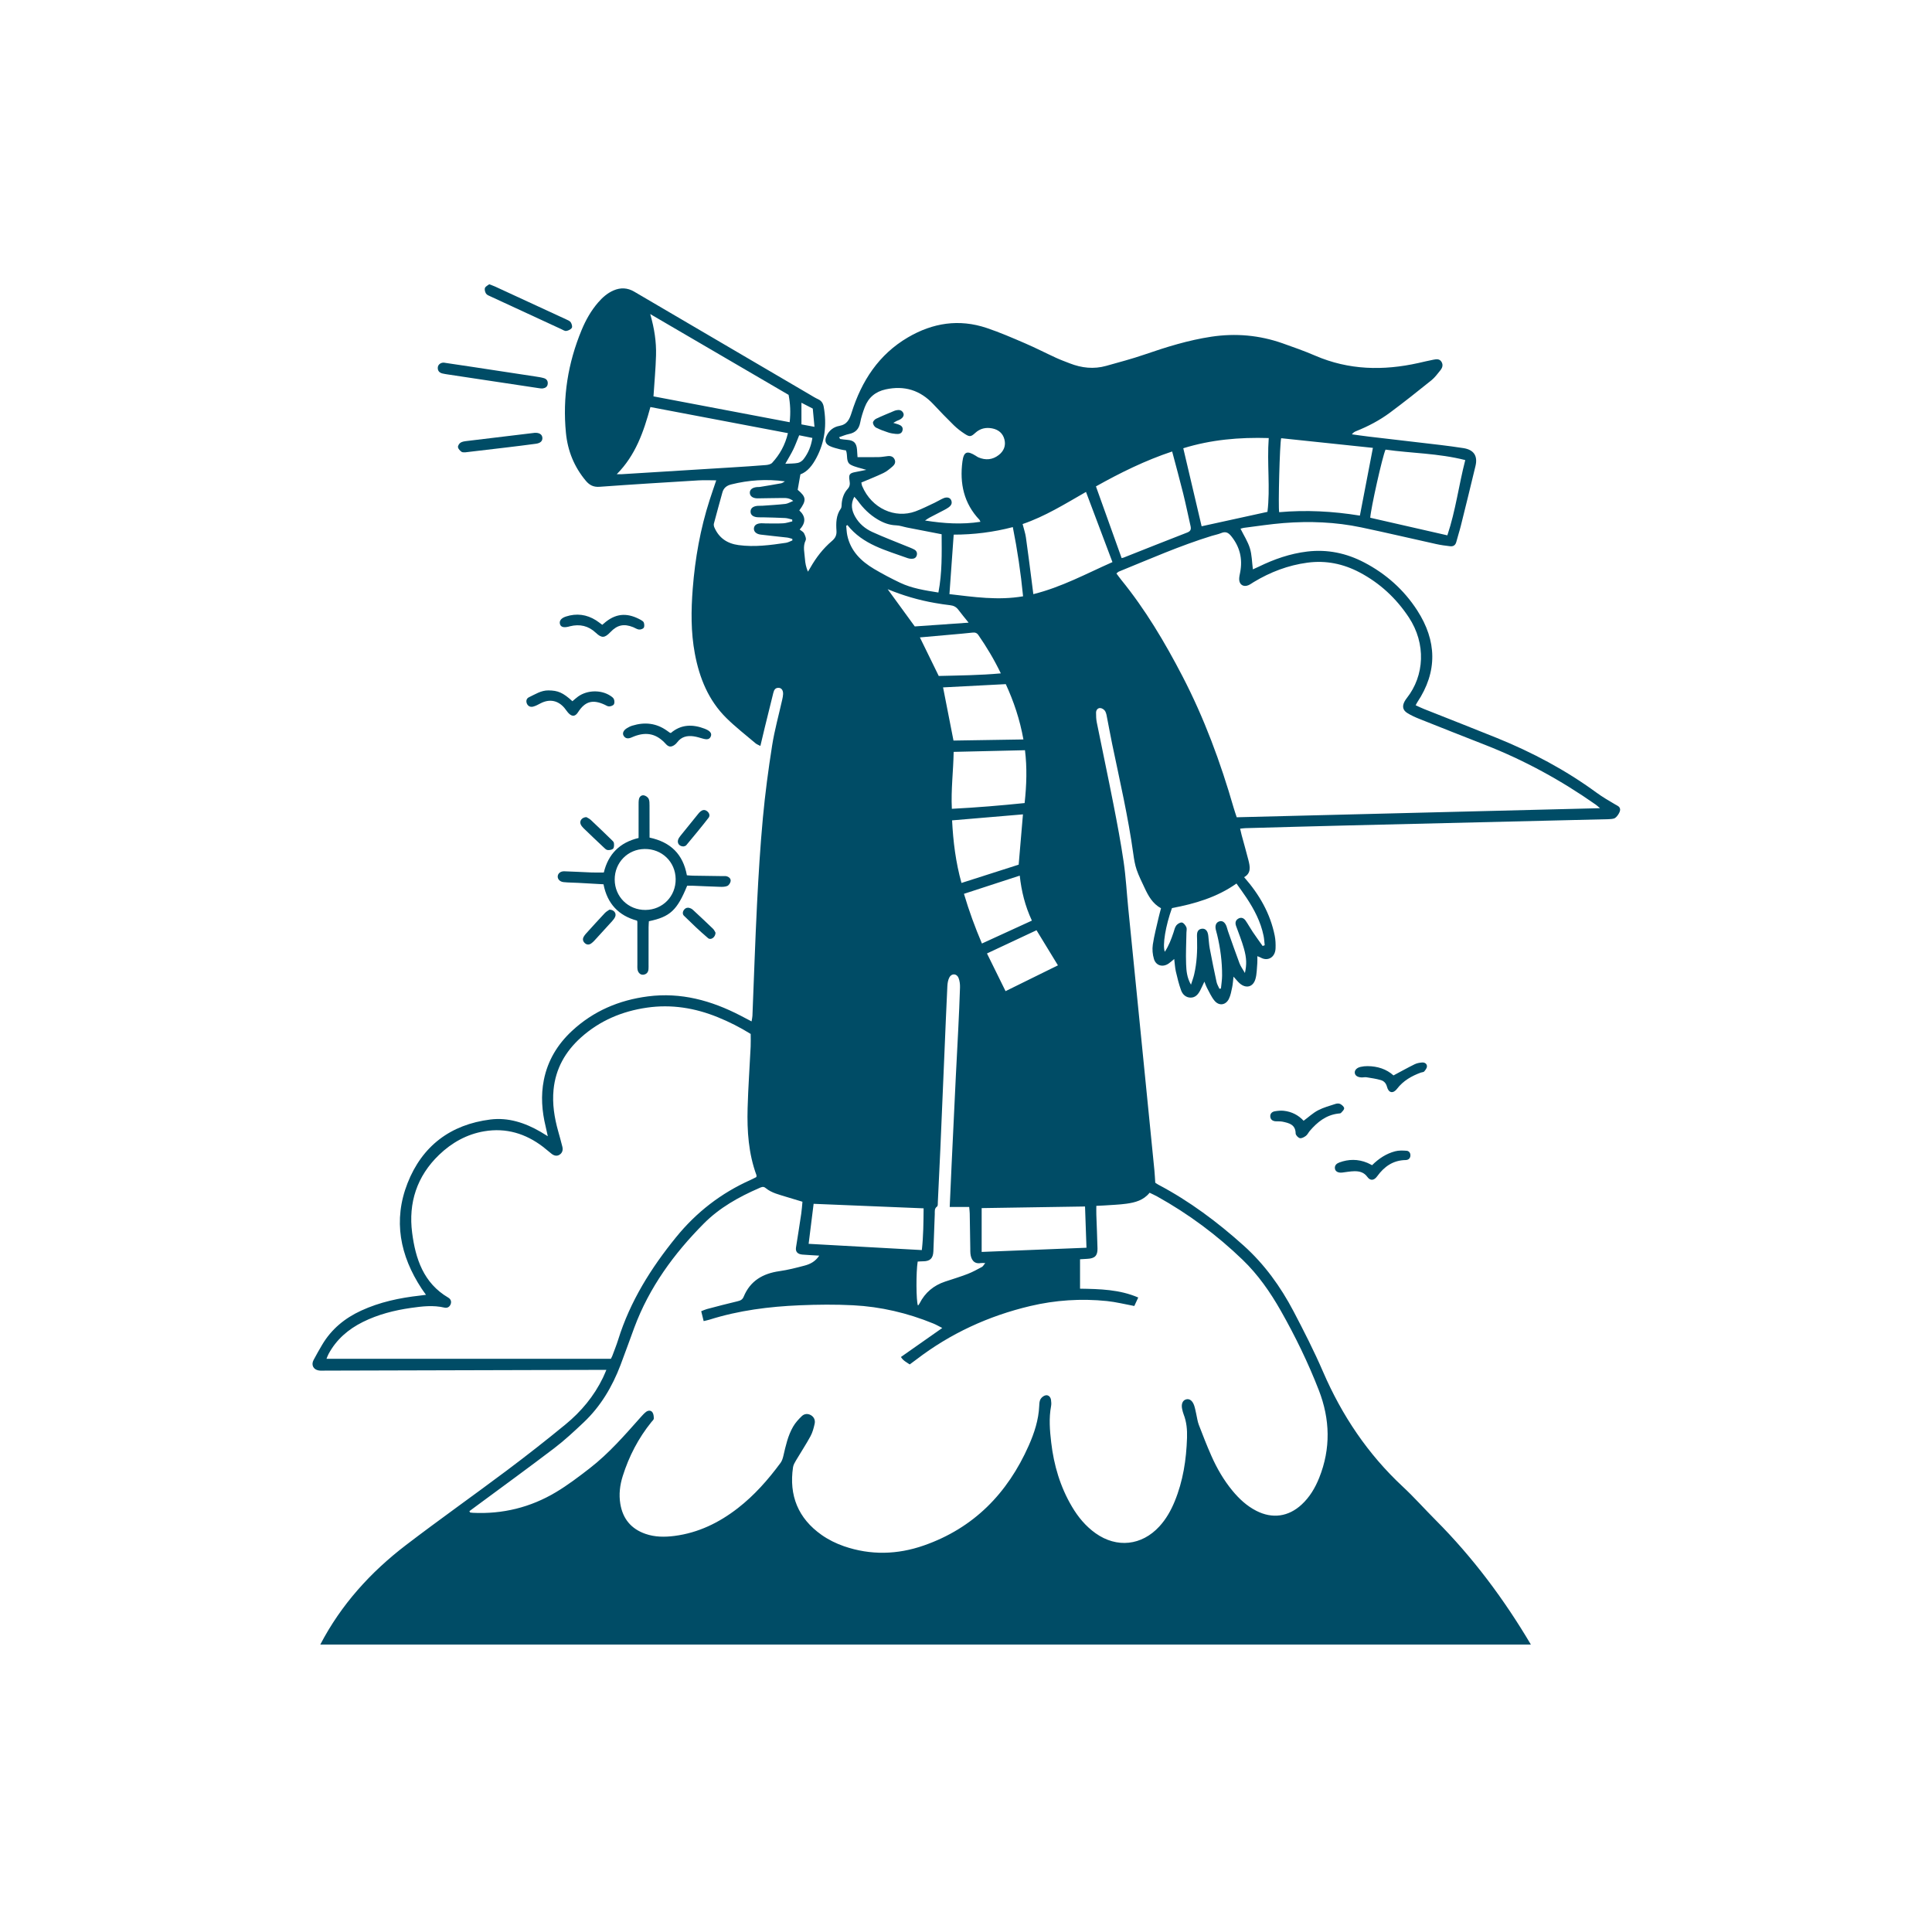<svg width="591" height="590" viewBox="0 0 591 590" fill="none" xmlns="http://www.w3.org/2000/svg">
<path d="M97.978 503.045C104.346 490.836 113.378 480.871 124.236 472.577C134.404 464.81 144.862 457.421 155.101 449.745C161.162 445.2 167.128 440.52 172.984 435.715C177.778 431.781 181.711 427.062 184.439 421.426C184.771 420.74 185.053 420.03 185.49 419.026C184.49 419.026 183.803 419.024 183.115 419.026C155.224 419.102 127.333 419.179 99.442 419.253C98.799 419.255 98.145 419.307 97.515 419.208C95.847 418.945 95.126 417.505 95.922 416.009C96.76 414.434 97.637 412.879 98.547 411.345C101.376 406.569 105.461 403.215 110.46 400.911C116.174 398.277 122.236 396.995 128.448 396.304C128.985 396.244 129.519 396.164 130.311 396.061C129.757 395.28 129.34 394.73 128.962 394.153C122.37 384.095 120.198 373.301 124.666 361.917C129.141 350.518 137.83 343.976 149.995 342.442C155.483 341.751 160.604 343.444 165.358 346.202C165.967 346.556 166.56 346.936 167.572 347.556C167.295 346.305 167.122 345.45 166.916 344.603C165.77 339.892 165.409 335.146 166.361 330.358C167.546 324.4 170.547 319.451 174.958 315.35C181.516 309.255 189.358 305.928 198.182 304.782C208.295 303.47 217.601 306.045 226.489 310.643C227.561 311.197 228.629 311.764 229.905 312.433C230.012 311.761 230.148 311.247 230.17 310.728C230.638 299.298 231.004 287.863 231.581 276.438C232.024 267.658 232.56 258.876 233.372 250.124C234.058 242.729 235.041 235.351 236.199 228.014C236.943 223.296 238.244 218.667 239.286 213.996C239.409 213.44 239.529 212.871 239.55 212.305C239.592 211.193 239.09 210.461 238.258 210.403C237.183 210.328 236.782 211.019 236.556 211.95C235.699 215.489 234.807 219.02 233.939 222.557C233.498 224.357 233.079 226.163 232.602 228.172C232.043 227.873 231.514 227.698 231.121 227.365C228.127 224.824 225.007 222.406 222.217 219.655C216.727 214.243 213.956 207.408 212.556 199.942C211.32 193.349 211.39 186.706 211.908 180.062C212.626 170.841 214.228 161.776 217.073 152.956C217.723 150.942 218.42 148.944 219.098 146.93C217.376 146.93 215.49 146.832 213.617 146.946C203.554 147.556 193.491 148.172 183.436 148.901C181.566 149.037 180.338 148.42 179.192 147.051C175.635 142.8 173.659 137.914 173.121 132.428C172.051 121.534 173.733 111.048 177.913 100.959C179.176 97.911 180.789 95.043 182.963 92.528C184.285 91 185.767 89.678 187.65 88.856C189.836 87.901 191.946 88.003 194.009 89.213C211.891 99.699 229.776 110.183 247.661 120.664C248.522 121.169 249.368 121.715 250.273 122.124C251.305 122.59 251.792 123.395 251.976 124.427C252.952 129.877 252.359 135.121 249.742 140.042C248.557 142.272 247.071 144.275 244.841 145.103C244.558 146.712 244.3 148.181 244.011 149.829C246.645 152.026 246.782 153.041 244.51 156.129C246.418 157.885 246.63 159.837 244.619 161.973C245.137 162.399 245.732 162.671 245.957 163.126C246.283 163.785 246.704 164.755 246.448 165.282C245.522 167.186 246.114 169.06 246.233 170.94C246.316 172.246 246.578 173.541 247.149 174.868C247.4 174.455 247.662 174.046 247.901 173.626C249.644 170.552 251.78 167.785 254.476 165.492C255.479 164.639 255.971 163.744 255.879 162.368C255.721 160.011 255.731 157.649 257.215 155.564C257.508 155.152 257.423 154.462 257.486 153.899C257.664 152.296 258.172 150.795 259.258 149.607C259.975 148.823 260.05 148.083 259.885 147.095C259.547 145.077 259.883 144.705 261.85 144.359C262.8 144.192 263.744 143.981 265.008 143.726C263.191 143.158 261.638 142.891 260.304 142.201C258.62 141.329 259.42 139.346 258.784 137.772C258.265 137.682 257.64 137.623 257.042 137.459C255.945 137.158 254.806 136.92 253.795 136.429C252.453 135.779 252.215 134.749 252.818 133.378C253.573 131.659 255.022 130.588 256.708 130.286C259.182 129.842 259.849 128.298 260.524 126.164C263.568 116.541 268.787 108.457 277.717 103.214C285.328 98.745 293.386 97.488 301.834 100.325C305.82 101.663 309.698 103.347 313.565 105.012C316.78 106.396 319.897 108.004 323.08 109.465C324.442 110.09 325.856 110.604 327.254 111.15C330.884 112.569 334.598 112.979 338.387 111.913C342.301 110.81 346.246 109.781 350.087 108.457C356.786 106.148 363.522 104.052 370.555 102.993C377.989 101.874 385.244 102.52 392.323 105.007C395.693 106.191 399.068 107.388 402.344 108.801C412.613 113.229 423.147 113.429 433.881 111.041C435.416 110.699 436.943 110.322 438.486 110.026C439.399 109.85 440.38 109.699 440.974 110.714C441.526 111.659 441.205 112.539 440.591 113.293C439.736 114.344 438.921 115.479 437.88 116.317C433.704 119.679 429.503 123.017 425.201 126.214C422.039 128.563 418.549 130.397 414.881 131.866C414.427 132.049 413.985 132.263 413.543 132.852C415.259 133.085 416.972 133.344 418.692 133.547C426.004 134.409 433.319 135.244 440.63 136.113C442.968 136.391 445.302 136.712 447.629 137.068C450.806 137.554 452.097 139.411 451.353 142.531C449.896 148.64 448.388 154.737 446.872 160.831C446.461 162.486 445.914 164.108 445.488 165.76C445.224 166.784 444.558 167.198 443.6 167.089C442.183 166.928 440.762 166.734 439.371 166.427C431.696 164.735 424.047 162.923 416.356 161.311C408.538 159.672 400.607 159.369 392.661 159.994C388.606 160.313 384.576 160.949 380.536 161.454C380.201 161.495 379.876 161.616 379.471 161.719C380.491 163.783 381.716 165.655 382.346 167.71C382.96 169.709 382.965 171.895 383.259 174.156C383.78 173.92 384.411 173.655 385.025 173.355C389.742 171.049 394.636 169.337 399.886 168.709C406.056 167.972 411.849 169.193 417.304 172.041C423.965 175.519 429.451 180.4 433.523 186.699C439.541 196.008 439.807 205.444 433.543 214.824C433.392 215.052 433.281 215.307 433.051 215.738C433.966 216.147 434.78 216.547 435.621 216.882C443.057 219.839 450.517 222.737 457.933 225.746C468.705 230.116 478.909 235.534 488.313 242.415C490.151 243.76 492.129 244.923 494.1 246.073C494.797 246.479 495.562 246.71 495.597 247.668C495.626 248.46 494.509 250.141 493.756 250.357C493.216 250.512 492.634 250.563 492.069 250.577C465.403 251.22 438.736 251.847 412.071 252.495C401.705 252.746 391.339 253.039 380.974 253.321C380.493 253.334 380.013 253.414 379.356 253.481C379.526 254.209 379.651 254.825 379.814 255.43C380.502 257.982 381.236 260.523 381.886 263.085C382.39 265.073 382.788 267.085 380.575 268.316C385.241 273.613 388.582 279.424 389.946 286.249C390.195 287.495 390.239 288.808 390.194 290.084C390.097 292.854 387.817 294.16 385.607 292.89C385.367 292.751 385.091 292.675 384.617 292.483C384.617 293.289 384.667 293.965 384.606 294.631C384.459 296.258 384.484 297.948 384.031 299.493C383.306 301.969 381.114 302.469 379.191 300.763C378.614 300.251 378.138 299.626 377.336 298.748C377.177 300.042 377.12 301.06 376.912 302.047C376.663 303.226 376.447 304.458 375.926 305.525C374.982 307.459 372.949 307.782 371.554 306.144C370.558 304.974 369.937 303.481 369.183 302.113C368.92 301.635 368.761 301.1 368.425 300.27C367.908 301.358 367.547 302.18 367.133 302.974C366.511 304.17 365.65 305.173 364.198 305.157C362.757 305.141 361.751 304.181 361.3 302.935C360.625 301.07 360.146 299.126 359.7 297.189C359.429 296.013 359.376 294.787 359.195 293.346C358.557 293.869 358.059 294.333 357.507 294.719C355.735 295.959 353.631 295.43 352.998 293.361C352.573 291.973 352.432 290.375 352.646 288.944C353.066 286.127 353.814 283.359 354.443 280.575C354.646 279.679 354.902 278.797 355.155 277.825C352.542 276.393 351.254 274.013 350.106 271.537C349.265 269.722 348.348 267.927 347.702 266.042C347.177 264.507 346.91 262.865 346.687 261.249C345.124 249.909 342.533 238.768 340.21 227.575C339.673 224.987 339.214 222.382 338.697 219.79C338.543 219.022 338.451 218.19 338.073 217.536C337.803 217.071 337.118 216.616 336.592 216.584C335.808 216.535 335.288 217.19 335.285 217.994C335.281 218.988 335.312 220.004 335.507 220.974C337.186 229.308 338.962 237.624 340.595 245.967C341.748 251.857 342.869 257.759 343.734 263.695C344.412 268.356 344.662 273.078 345.127 277.77C346.071 287.302 347.033 296.832 347.986 306.363C348.747 313.974 349.504 321.585 350.264 329.195C351.222 338.797 352.184 348.399 353.134 358.002C353.253 359.205 353.302 360.415 353.394 361.775C353.633 361.929 353.967 362.184 354.334 362.378C363.88 367.419 372.452 373.831 380.454 381.024C386.804 386.731 391.735 393.572 395.683 401.088C398.871 407.158 401.99 413.288 404.708 419.577C410.49 432.96 418.404 444.777 429.101 454.735C432.604 457.996 435.791 461.594 439.175 464.987C450.553 476.397 460.104 489.202 468.297 503.046H97.978V503.045ZM143.583 462.251C143.659 462.384 143.734 462.519 143.809 462.653C144.09 462.685 144.369 462.734 144.651 462.747C153.759 463.193 162.279 461.095 170.073 456.433C173.678 454.277 177.057 451.71 180.385 449.132C186.296 444.556 191.171 438.916 196.116 433.359C196.589 432.829 197.079 432.294 197.64 431.868C198.276 431.384 199.113 431.358 199.57 431.992C199.929 432.49 200.006 433.27 199.997 433.921C199.993 434.27 199.556 434.625 199.288 434.956C195.28 439.904 192.404 445.459 190.494 451.513C189.626 454.266 189.28 457.099 189.752 459.984C190.502 464.556 193.045 467.651 197.427 469.181C200.329 470.195 203.33 470.202 206.331 469.816C213.622 468.876 219.982 465.77 225.727 461.306C230.793 457.369 234.99 452.598 238.779 447.457C239.221 446.857 239.464 446.061 239.637 445.319C240.35 442.251 241.016 439.156 242.605 436.406C243.302 435.198 244.287 434.116 245.303 433.147C246.065 432.421 247.139 432.328 248.102 432.909C249.069 433.492 249.427 434.486 249.202 435.509C248.913 436.821 248.555 438.175 247.918 439.344C246.552 441.849 244.971 444.236 243.517 446.694C243.128 447.353 242.698 448.068 242.589 448.802C241.304 457.459 244.165 464.459 251.321 469.505C253.393 470.966 255.767 472.14 258.168 472.969C266.294 475.771 274.509 475.563 282.576 472.75C297.858 467.421 308.211 456.793 314.688 442.191C316.4 438.333 317.712 434.321 317.9 430.031C317.931 429.325 317.97 428.527 318.311 427.953C318.627 427.421 319.317 426.884 319.908 426.797C320.757 426.672 321.37 427.33 321.504 428.203C321.6 428.831 321.638 429.503 321.522 430.123C320.827 433.833 321.133 437.538 321.563 441.231C322.373 448.193 324.325 454.801 327.915 460.868C329.791 464.039 332.101 466.841 335.123 468.991C341.618 473.614 349.261 472.794 354.653 466.912C356.709 464.67 358.179 462.066 359.331 459.27C361.898 453.037 362.897 446.495 363.112 439.806C363.191 437.363 362.983 434.95 362.079 432.639C361.872 432.109 361.737 431.547 361.616 430.989C361.277 429.423 361.796 428.271 362.924 428.025C363.933 427.804 364.819 428.49 365.321 429.994C365.591 430.803 365.732 431.656 365.925 432.49C366.183 433.601 366.309 434.761 366.712 435.815C367.935 439.017 369.186 442.214 370.572 445.348C372.255 449.149 374.329 452.739 376.985 455.962C379.049 458.467 381.396 460.651 384.313 462.142C389.221 464.649 394.134 463.961 398.177 460.221C400.643 457.94 402.308 455.125 403.544 452.04C407.124 443.101 406.873 434.114 403.435 425.26C400.174 416.863 396.234 408.759 391.786 400.919C388.562 395.237 384.839 389.903 380.118 385.351C372.255 377.772 363.55 371.309 354.002 365.996C353.268 365.588 352.495 365.252 351.662 364.843C349.801 367.163 347.228 367.83 344.59 368.196C342.33 368.509 340.035 368.572 337.755 368.736C336.996 368.791 336.235 368.812 335.367 368.855C335.367 369.907 335.343 370.753 335.37 371.596C335.484 375.026 335.65 378.455 335.725 381.886C335.773 384.104 334.894 384.945 332.641 385.057C331.886 385.094 331.131 385.147 330.385 385.193V394.194C336.512 394.288 342.475 394.431 348.19 396.891C347.709 397.924 347.327 398.745 346.982 399.485C344.058 398.944 341.351 398.253 338.601 397.971C330.714 397.161 322.842 397.678 315.158 399.497C302.429 402.51 290.726 407.872 280.298 415.867C279.633 416.378 278.951 416.866 278.285 417.358C277.284 416.668 276.312 416.249 275.594 415.086C279.821 412.12 283.954 409.219 288.239 406.212C287.263 405.72 286.41 405.217 285.503 404.845C277.632 401.624 269.433 399.696 260.955 399.262C255.537 398.984 250.085 399.038 244.661 399.266C235.286 399.662 226.005 400.828 217.007 403.675C216.48 403.842 215.931 403.939 215.249 404.103C214.987 403.047 214.754 402.108 214.501 401.083C215.186 400.82 215.695 400.568 216.233 400.427C219.341 399.611 222.445 398.778 225.573 398.05C226.479 397.839 227.11 397.569 227.492 396.643C229.498 391.776 233.368 389.549 238.414 388.831C241.022 388.461 243.599 387.8 246.15 387.122C247.845 386.671 249.417 385.882 250.603 384.083C248.724 383.968 247.093 383.892 245.465 383.761C243.955 383.64 243.295 382.86 243.498 381.585C244.046 378.136 244.592 374.686 245.103 371.231C245.278 370.051 245.347 368.856 245.472 367.593C243.763 367.079 242.191 366.627 240.632 366.133C238.392 365.421 236.047 364.936 234.172 363.379C233.464 362.79 232.841 363.158 232.188 363.441C225.977 366.134 220.102 369.432 215.309 374.255C206.154 383.467 198.604 393.805 194.031 406.101C192.612 409.918 191.26 413.76 189.81 417.565C187.283 424.193 183.731 430.196 178.541 435.096C175.633 437.841 172.689 440.585 169.513 443.004C161.552 449.067 153.45 454.945 145.405 460.897C144.796 461.347 144.189 461.798 143.581 462.249L143.583 462.251ZM231.372 360.04C231.395 359.767 231.454 359.611 231.41 359.492C228.965 352.866 228.508 345.955 228.694 339C228.863 332.714 229.321 326.436 229.625 320.153C229.687 318.883 229.635 317.608 229.635 316.269C226.402 314.259 223.034 312.555 219.52 311.129C212.56 308.307 205.383 307.144 197.898 308.224C190.281 309.324 183.46 312.199 177.699 317.372C172.946 321.64 169.966 326.872 169.333 333.312C168.908 337.645 169.577 341.861 170.746 346.021C171.191 347.603 171.631 349.186 172.029 350.779C172.276 351.766 172.028 352.667 171.144 353.223C170.322 353.74 169.474 353.503 168.747 352.944C167.841 352.248 166.995 351.473 166.086 350.78C160.772 346.73 154.813 344.926 148.175 346.037C142.808 346.934 138.197 349.518 134.303 353.263C127.532 359.774 124.893 367.925 126.072 377.069C127.096 385.007 129.538 392.463 137.105 396.915C137.868 397.364 138.176 398.086 137.854 398.938C137.535 399.783 136.814 400.184 135.964 399.983C132.542 399.178 129.136 399.584 125.74 400.07C120.624 400.802 115.649 402.061 110.992 404.378C106.527 406.598 102.896 409.723 100.504 414.165C100.248 414.64 100.076 415.16 99.875 415.635H186.879C187.096 415.195 187.207 415.012 187.279 414.815C187.896 413.139 188.575 411.482 189.105 409.779C192.761 398.055 199.133 387.892 206.821 378.433C213.034 370.79 220.576 364.963 229.547 360.946C230.186 360.66 230.805 360.324 231.372 360.042L231.372 360.04ZM489.45 247.213C488.75 246.629 488.463 246.353 488.14 246.127C477.562 238.702 466.301 232.545 454.255 227.833C447.534 225.203 440.822 222.552 434.119 219.876C432.864 219.374 431.611 218.805 430.471 218.087C429.089 217.216 428.882 216.012 429.662 214.56C429.864 214.184 430.11 213.827 430.374 213.49C435.713 206.702 436.316 196.931 430.946 188.821C427.085 182.99 422.091 178.352 415.894 175.083C410.895 172.446 405.579 171.354 399.926 172.114C394.024 172.907 388.592 174.981 383.514 178.046C382.964 178.379 382.443 178.783 381.854 179.024C380.341 179.642 379.089 178.823 379.066 177.183C379.056 176.48 379.236 175.769 379.368 175.069C380.15 170.963 379.299 167.303 376.639 164.009C375.723 162.874 374.897 162.501 373.549 163.063C372.632 163.446 371.631 163.622 370.675 163.917C360.96 166.912 351.67 171.013 342.273 174.834C342.027 174.934 341.832 175.16 341.509 175.406C342.023 176.09 342.47 176.729 342.96 177.333C350.35 186.42 356.297 196.42 361.68 206.786C368.362 219.652 373.364 233.166 377.367 247.073C377.638 248.016 377.969 248.942 378.311 249.991C415.283 249.067 452.124 248.147 489.448 247.213H489.45ZM299.909 159.614C299.751 159.267 299.722 159.116 299.633 159.022C294.835 153.974 293.528 147.873 294.405 141.191C294.81 138.104 295.842 137.748 298.544 139.455C298.786 139.608 299.018 139.786 299.278 139.897C301.499 140.846 303.617 140.672 305.533 139.172C307.072 137.967 307.74 136.334 307.256 134.421C306.774 132.508 305.39 131.4 303.489 131.036C301.569 130.668 299.821 131.053 298.32 132.432C297.025 133.622 296.607 133.683 295.136 132.728C293.945 131.955 292.795 131.074 291.78 130.084C289.632 127.99 287.554 125.822 285.502 123.632C281.489 119.35 276.655 117.853 270.921 119.109C267.799 119.793 265.655 121.589 264.532 124.54C263.95 126.069 263.438 127.652 263.135 129.256C262.751 131.288 261.645 132.371 259.657 132.77C258.658 132.971 257.705 133.4 256.665 133.749C256.902 134.089 256.965 134.278 257.054 134.292C257.758 134.395 258.464 134.486 259.173 134.541C261.169 134.695 261.978 135.473 262.158 137.463C262.22 138.156 262.253 138.852 262.318 139.835C264.574 139.835 266.697 139.867 268.819 139.82C269.744 139.8 270.663 139.612 271.587 139.515C272.523 139.417 273.299 139.67 273.691 140.606C274.058 141.482 273.614 142.182 273.015 142.697C272.155 143.437 271.258 144.198 270.249 144.685C268.081 145.728 265.831 146.601 263.489 147.597C263.554 147.887 263.585 148.315 263.742 148.689C266.639 155.541 273.788 158.718 280.032 156.421C282.035 155.684 283.948 154.698 285.888 153.794C286.792 153.373 287.639 152.824 288.553 152.425C289.663 151.941 290.604 152.183 290.963 152.996C291.385 153.953 290.934 154.656 290.174 155.201C289.77 155.492 289.333 155.742 288.891 155.974C287.373 156.769 285.843 157.541 284.327 158.339C283.946 158.54 283.601 158.805 282.966 159.219C288.794 160.141 294.248 160.487 299.911 159.614H299.909ZM241.027 132.494C226.869 129.807 212.948 127.164 198.96 124.509C196.883 132.097 194.442 139.225 188.667 145.053C189.445 145.053 189.838 145.074 190.229 145.05C201.426 144.362 212.622 143.674 223.818 142.976C227.312 142.758 230.806 142.538 234.296 142.251C234.959 142.197 235.802 142.013 236.21 141.567C238.5 139.063 240.156 136.184 241.027 132.494ZM199.899 121.245C213.678 123.859 227.54 126.489 241.562 129.15C241.886 126.163 241.758 123.488 241.234 120.783C227.262 112.624 213.31 104.478 198.904 96.067C200.2 100.567 200.787 104.597 200.679 108.672C200.572 112.733 200.187 116.786 199.899 121.245ZM343.108 170.713C343.403 170.644 343.548 170.628 343.679 170.576C350.179 168.007 356.669 165.41 363.187 162.887C364.256 162.474 364.403 161.86 364.187 160.906C363.429 157.569 362.746 154.214 361.922 150.894C360.879 146.69 359.726 142.514 358.562 138.104C350.331 140.841 342.725 144.599 335.25 148.782C337.916 156.223 340.485 163.396 343.108 170.713ZM290.518 369.193C290.724 364.578 290.907 360.298 291.108 356.018C291.521 347.236 291.938 338.454 292.367 329.672C292.607 324.746 292.888 319.822 293.126 314.896C293.333 310.611 293.538 306.327 293.666 302.04C293.695 301.066 293.572 300.014 293.214 299.12C292.666 297.753 291.083 297.681 290.405 298.99C289.997 299.776 289.841 300.753 289.798 301.656C289.47 308.439 289.197 315.224 288.908 322.009C288.488 331.864 288.079 341.72 287.649 351.575C287.416 356.93 287.15 362.283 286.888 367.637C286.864 368.125 286.932 368.852 286.656 369.05C285.765 369.692 285.98 370.555 285.948 371.377C285.798 375.163 285.678 378.951 285.523 382.737C285.431 384.948 284.492 385.82 282.322 385.816C281.776 385.815 281.23 385.87 280.719 385.897C280.189 389.148 280.249 397.959 280.784 399.304C280.848 399.27 280.932 399.253 280.97 399.201C281.093 399.031 281.215 398.857 281.31 398.67C282.987 395.382 285.601 393.196 289.089 392.031C291.392 391.262 293.723 390.563 295.987 389.691C297.506 389.107 298.945 388.306 300.383 387.533C300.732 387.345 300.937 386.89 301.379 386.348C300.686 386.348 300.322 386.298 299.977 386.357C297.9 386.709 297.034 385.238 296.852 383.433C296.801 382.936 296.82 382.433 296.812 381.932C296.756 378.357 296.708 374.782 296.641 371.207C296.63 370.59 296.542 369.975 296.476 369.194H290.518L290.518 369.193ZM388.107 133.995C379.069 133.716 370.428 134.497 361.966 137.114C363.9 145.339 365.77 153.295 367.578 160.981C374.286 159.511 380.893 158.064 387.714 156.569C388.619 149.31 387.538 141.8 388.107 133.995ZM391.915 134.043C391.47 135.469 390.969 155.205 391.302 156.672C399.473 155.951 407.633 156.362 415.99 157.72C417.331 150.74 418.628 143.991 419.972 136.996C410.563 136.005 401.215 135.022 391.916 134.043H391.915ZM448.226 140.733C439.964 138.633 431.799 138.658 423.837 137.534C422.886 139.591 419.316 155.577 419.163 158.371C426.967 160.151 434.792 161.935 442.749 163.751C445.314 156.087 446.242 148.36 448.226 140.732L448.226 140.733ZM312.816 160.301C313.217 161.882 313.644 163.097 313.822 164.348C314.456 168.794 315.007 173.251 315.586 177.704C315.756 179.007 315.916 180.312 316.096 181.743C324.738 179.6 332.249 175.499 340.298 171.94C337.579 164.723 334.925 157.68 332.208 150.47C325.768 154.157 319.657 157.979 312.815 160.3L312.816 160.301ZM281.988 382.381C282.469 378.124 282.494 373.89 282.531 369.611C271.295 369.15 260.206 368.695 248.888 368.231C248.386 372.25 247.888 376.241 247.361 380.469C258.99 381.111 270.379 381.74 281.988 382.381ZM331.911 369.049C321.177 369.216 310.713 369.379 300.291 369.542V382.949C311.067 382.518 321.601 382.095 332.354 381.665C332.202 377.339 332.06 373.288 331.911 369.049ZM291.733 163.54C291.292 169.735 290.873 175.611 290.436 181.737C297.805 182.584 305.243 183.727 312.959 182.4C312.252 175.202 311.223 168.258 309.822 161.233C303.865 162.792 297.878 163.536 291.733 163.539L291.733 163.54ZM259.228 160.608L258.854 160.837C258.961 161.823 258.982 162.826 259.188 163.789C260.21 168.548 263.383 171.654 267.366 174.022C269.942 175.554 272.609 176.95 275.314 178.24C278.954 179.977 282.904 180.582 287.059 181.244C288.228 175.181 288.078 169.238 288.045 163.417C284.345 162.7 280.909 162.04 277.477 161.366C276.36 161.147 275.253 160.726 274.133 160.693C272.051 160.631 270.226 159.928 268.485 158.895C266.05 157.451 264.073 155.513 262.428 153.218C262.128 152.8 261.751 152.436 261.329 151.956C260.121 154.245 260.544 156.198 261.622 158.088C262.834 160.215 264.677 161.737 266.834 162.725C270.267 164.299 273.811 165.632 277.306 167.071C278.097 167.397 278.91 167.685 279.66 168.087C280.352 168.457 280.665 169.101 280.43 169.899C280.186 170.725 279.528 170.953 278.756 170.924C278.404 170.91 278.035 170.865 277.705 170.745C271.032 168.319 263.965 166.617 259.227 160.606L259.228 160.608ZM386.238 289.364C386.45 289.288 386.663 289.212 386.875 289.137C386.763 288.173 386.721 287.195 386.528 286.248C385.659 281.975 383.672 278.193 381.288 274.599C380.343 273.174 379.324 271.799 378.238 270.259C372.313 274.456 365.499 276.462 358.509 277.768C356.563 283.128 355.556 289.13 356.315 291.136C357.557 289.266 358.291 287.266 358.975 285.24C359.226 284.497 359.379 283.66 359.84 283.07C360.215 282.589 361.035 282.097 361.556 282.189C362.085 282.283 362.629 283.019 362.901 283.599C363.118 284.063 362.939 284.714 362.931 285.281C362.883 288.493 362.703 291.71 362.831 294.915C362.911 296.939 363.071 299.036 364.321 301.202C364.709 299.974 365.067 299.054 365.288 298.102C366.117 294.528 366.293 290.894 366.185 287.24C366.168 286.669 366.125 286.09 366.2 285.529C366.304 284.749 366.775 284.214 367.579 284.097C368.491 283.964 369.081 284.435 369.398 285.254C369.524 285.581 369.582 285.941 369.623 286.292C369.776 287.569 369.826 288.863 370.064 290.123C370.711 293.553 371.409 296.975 372.148 300.387C372.304 301.106 372.725 301.766 373.023 302.454C373.177 302.426 373.332 302.398 373.486 302.37C373.609 301.058 373.831 299.747 373.839 298.434C373.864 294.201 373.314 290.029 372.323 285.916C372.189 285.36 372.007 284.817 371.892 284.257C371.635 283.001 372.064 282.107 373.025 281.826C373.947 281.556 374.723 282.097 375.202 283.381C375.376 283.848 375.468 284.346 375.635 284.816C376.802 288.111 377.942 291.417 379.174 294.688C379.53 295.63 380.163 296.47 380.821 297.623C381.385 295.107 381.37 293.129 380.511 290.105C379.85 287.779 378.943 285.52 378.117 283.241C377.779 282.307 377.929 281.514 378.778 281.005C379.665 280.473 380.481 280.816 381.023 281.592C381.798 282.703 382.44 283.907 383.197 285.032C384.181 286.496 385.223 287.921 386.24 289.363L386.238 289.364ZM291.172 247.402C298.791 247.012 306.082 246.399 313.435 245.644C314.033 240.102 314.203 234.811 313.541 229.481C306.099 229.653 298.933 229.82 291.725 229.987C291.627 235.903 290.88 241.499 291.171 247.401L291.172 247.402ZM291.244 250.939C291.573 257.457 292.358 263.762 294.118 270.083C300.172 268.146 305.983 266.288 311.613 264.486C312.07 259.127 312.495 254.13 312.923 249.103C305.617 249.722 298.589 250.318 291.244 250.939V250.939ZM313.065 226.189C311.961 220.04 310.101 214.554 307.671 209.268C301.16 209.606 294.801 209.936 288.485 210.264C289.566 215.779 290.602 221.061 291.674 226.528C298.681 226.417 305.723 226.305 313.066 226.189H313.065ZM242.395 165.302C242.385 165.145 242.375 164.988 242.365 164.831C241.833 164.693 241.308 164.491 240.767 164.427C238.07 164.112 235.364 163.868 232.671 163.526C231.25 163.346 230.487 162.508 230.635 161.512C230.771 160.591 231.551 160.09 232.934 160.06C233.362 160.051 233.791 160.106 234.22 160.106C236.007 160.11 237.798 160.17 239.58 160.072C240.514 160.021 241.434 159.688 242.36 159.482C242.353 159.298 242.346 159.112 242.34 158.927C241.624 158.764 240.913 158.496 240.19 158.458C237.907 158.338 235.618 158.302 233.331 158.239C232.76 158.223 232.183 158.272 231.617 158.213C230.268 158.07 229.571 157.435 229.598 156.444C229.625 155.468 230.331 154.876 231.698 154.735C232.194 154.684 232.7 154.736 233.198 154.701C235.549 154.533 237.906 154.406 240.246 154.142C241.001 154.056 241.713 153.593 242.644 153.224C241.351 152.195 240.165 152.339 239.049 152.333C236.618 152.322 234.188 152.437 231.757 152.439C230.299 152.441 229.432 151.791 229.373 150.807C229.312 149.789 230.117 149.12 231.577 148.986C231.861 148.959 232.154 148.995 232.434 148.949C234.614 148.591 236.797 148.241 238.968 147.834C239.37 147.759 239.726 147.441 240.104 147.235C234.479 146.478 229.035 146.836 223.652 148.187C222.274 148.532 221.357 149.266 220.978 150.646C220.108 153.812 219.221 156.974 218.385 160.148C218.288 160.513 218.375 160.991 218.532 161.349C219.946 164.574 222.449 166.27 225.928 166.737C230.816 167.392 235.625 166.756 240.434 166.035C241.11 165.934 241.744 165.553 242.398 165.302H242.395ZM300.373 288.607C305.566 286.226 310.581 283.928 315.658 281.601C313.549 277.089 312.465 272.613 311.939 267.844C306.182 269.721 300.598 271.542 294.876 273.408C296.432 278.658 298.234 283.581 300.373 288.608L300.373 288.607ZM281.395 194.974C283.38 199.032 285.222 202.798 287.162 206.767C293.351 206.606 299.64 206.572 306.154 205.975C304.08 201.676 301.804 197.899 299.287 194.257C298.808 193.565 298.254 193.415 297.464 193.505C295.336 193.747 293.2 193.923 291.066 194.114C287.944 194.396 284.82 194.67 281.395 194.973V194.974ZM307.6 303.178C313.074 300.482 318.295 297.91 323.623 295.285C321.346 291.555 319.236 288.096 317.07 284.547C311.974 286.936 306.977 289.277 301.917 291.648C303.85 295.571 305.675 299.272 307.6 303.178ZM296.299 190.463C295.014 188.857 294.057 187.722 293.172 186.534C292.529 185.671 291.727 185.245 290.661 185.129C289.104 184.958 287.554 184.707 286.011 184.442C281.038 183.586 276.224 182.16 271.537 180.227C274.286 184.003 276.986 187.713 279.827 191.616C284.987 191.255 290.363 190.879 296.299 190.464L296.299 190.463ZM244.472 133.146C243.817 134.732 243.315 136.144 242.664 137.483C241.989 138.87 241.172 140.188 240.233 141.864C241.716 141.779 242.92 141.83 244.066 141.599C244.703 141.471 245.397 140.99 245.803 140.465C247.254 138.594 248.122 136.454 248.508 133.959C247.105 133.677 245.864 133.426 244.471 133.146H244.472ZM245.162 123.194V129.816C246.431 130.053 247.636 130.279 249.151 130.562C248.952 128.434 248.782 126.631 248.628 124.981C247.383 124.339 246.392 123.828 245.163 123.195L245.162 123.194Z" fill="#004C66"/>
<path d="M198.698 256.21C205.198 257.594 208.944 261.33 210.12 267.737C210.74 267.78 211.357 267.849 211.977 267.859C215.049 267.911 218.121 267.948 221.193 267.991C221.549 267.996 221.922 267.946 222.256 268.036C223.014 268.241 223.617 268.777 223.499 269.551C223.417 270.09 222.96 270.791 222.486 270.999C221.812 271.295 220.966 271.285 220.198 271.264C217.413 271.184 214.63 271.04 211.846 270.93C211.282 270.908 210.715 270.927 210.206 270.927C207.127 278.45 205 280.43 198.497 281.794C198.466 282.371 198.404 282.991 198.402 283.612C198.392 287.4 198.397 291.188 198.394 294.975C198.394 295.475 198.413 295.978 198.37 296.475C198.287 297.464 197.72 298.053 196.743 298.157C195.93 298.243 195.178 297.55 195.022 296.568C194.933 296.009 194.976 295.428 194.975 294.857C194.971 290.57 194.972 286.283 194.968 281.996C194.968 281.926 194.935 281.857 194.872 281.609C189.273 280.112 185.765 276.447 184.613 270.489C181.998 270.342 179.44 270.193 176.883 270.056C175.385 269.976 173.878 269.983 172.389 269.827C171.248 269.707 170.544 268.895 170.607 268.038C170.672 267.168 171.457 266.483 172.614 266.515C175.399 266.593 178.182 266.774 180.967 266.879C182.168 266.924 183.372 266.886 184.711 266.886C186.062 261.252 189.591 257.686 195.345 256.329C195.345 252.932 195.34 249.655 195.349 246.378C195.35 245.737 195.324 245.08 195.451 244.458C195.612 243.67 196.23 243.145 196.996 243.293C197.532 243.396 198.185 243.852 198.416 244.33C198.708 244.931 198.684 245.714 198.69 246.419C198.714 249.63 198.701 252.841 198.701 256.207L198.698 256.21ZM197.454 278.338C202.721 278.294 206.758 274.153 206.685 268.868C206.612 263.612 202.463 259.615 197.16 259.693C192.007 259.769 188.02 263.858 188.037 269.048C188.054 274.308 192.184 278.382 197.453 278.338H197.454Z" fill="#004C66"/>
<path d="M135.733 110.923C138.832 111.384 141.727 111.809 144.62 112.247C151.043 113.219 157.465 114.195 163.886 115.18C164.732 115.31 165.588 115.433 166.403 115.68C167.247 115.936 167.67 116.585 167.54 117.497C167.42 118.339 166.804 118.697 166.055 118.807C165.644 118.867 165.205 118.79 164.786 118.727C155.538 117.338 146.292 115.944 137.045 114.548C136.481 114.463 135.914 114.377 135.359 114.246C134.405 114.021 133.858 113.423 133.921 112.414C133.977 111.504 134.83 110.905 135.733 110.924V110.923Z" fill="#004C66"/>
<path d="M149.648 86.954C150.378 87.234 150.919 87.408 151.43 87.644C158.68 90.983 165.929 94.327 173.172 97.684C173.683 97.921 174.302 98.159 174.588 98.586C174.895 99.047 175.148 99.902 174.92 100.276C174.619 100.77 173.851 101.139 173.235 101.229C172.745 101.3 172.171 100.897 171.655 100.659C164.47 97.346 157.288 94.029 150.111 90.701C149.6 90.463 148.969 90.243 148.686 89.819C148.375 89.354 148.177 88.585 148.348 88.093C148.516 87.611 149.209 87.313 149.648 86.954Z" fill="#004C66"/>
<path d="M175.101 214.492C175.754 213.951 176.274 213.462 176.85 213.052C179.683 211.036 183.912 210.953 186.769 212.863C187.175 213.133 187.649 213.478 187.806 213.896C187.983 214.368 188.028 215.09 187.776 215.464C187.525 215.839 186.84 216.063 186.334 216.082C185.882 216.1 185.408 215.766 184.958 215.557C181.305 213.864 178.958 214.53 176.803 217.883C175.995 219.139 175.074 219.284 174.009 218.241C173.503 217.746 173.134 217.115 172.675 216.57C170.7 214.221 168.092 213.724 165.37 215.134C164.616 215.525 163.852 215.96 163.04 216.156C162.224 216.352 161.46 215.994 161.141 215.139C160.859 214.382 161.077 213.623 161.794 213.287C163.711 212.387 165.503 211.16 167.782 211.185C170.656 211.216 172.185 211.827 175.102 214.493L175.101 214.492Z" fill="#004C66"/>
<path d="M205.216 224.212C208.329 221.539 211.871 221.486 215.591 222.914C215.79 222.991 215.984 223.082 216.177 223.176C217.373 223.756 217.783 224.454 217.42 225.284C217.045 226.141 216.373 226.312 215.05 225.943C214.09 225.675 213.131 225.364 212.15 225.228C210.207 224.958 208.459 225.347 207.189 227.026C206.935 227.361 206.625 227.683 206.276 227.912C205.214 228.605 204.501 228.485 203.652 227.546C200.904 224.503 197.871 223.769 194.037 225.222C193.704 225.348 193.38 225.501 193.048 225.632C192.169 225.977 191.343 225.975 190.786 225.088C190.318 224.344 190.668 223.451 191.712 222.779C192.246 222.435 192.838 222.146 193.444 221.961C197.21 220.807 200.769 221.169 204.032 223.51C204.32 223.717 204.608 223.925 204.901 224.126C204.955 224.162 205.033 224.165 205.215 224.213L205.216 224.212Z" fill="#004C66"/>
<path d="M184.231 191.12C184.651 190.765 184.965 190.485 185.295 190.224C188.946 187.319 192.397 187.622 196.035 189.626C196.396 189.826 196.848 190.118 196.954 190.461C197.106 190.951 197.169 191.662 196.912 192.03C196.662 192.387 195.942 192.614 195.464 192.564C194.857 192.5 194.291 192.083 193.696 191.846C190.847 190.709 188.826 191.149 186.729 193.351C184.993 195.173 184.067 195.265 182.264 193.562C179.978 191.405 177.349 190.831 174.362 191.564C174.223 191.598 174.089 191.648 173.95 191.681C172.356 192.063 171.511 191.794 171.279 190.834C171.052 189.891 171.652 189.066 173.114 188.589C176.355 187.533 179.444 187.932 182.331 189.751C182.932 190.13 183.487 190.58 184.231 191.12Z" fill="#004C66"/>
<path d="M398.779 342.824C400.308 341.692 401.633 340.443 403.186 339.632C404.868 338.754 406.75 338.249 408.57 337.657C409.013 337.512 409.639 337.5 410.023 337.713C410.518 337.987 411.142 338.528 411.175 338.992C411.208 339.451 410.613 339.994 410.212 340.425C410.052 340.596 409.678 340.592 409.396 340.624C405.666 341.057 402.984 343.214 400.654 345.941C400.237 346.429 399.963 347.08 399.468 347.447C398.944 347.836 398.167 348.27 397.63 348.142C397.095 348.015 396.347 347.22 396.34 346.708C396.298 343.974 394.327 343.528 392.331 343.104C391.642 342.957 390.907 343.045 390.195 342.988C389.318 342.919 388.662 342.48 388.58 341.572C388.497 340.649 389.107 340.075 389.949 339.928C390.849 339.771 391.794 339.676 392.696 339.773C395.112 340.03 397.178 341.095 398.778 342.824H398.779Z" fill="#004C66"/>
<path d="M142.349 138.357C142.022 138.326 141.492 138.429 141.198 138.213C140.728 137.865 140.2 137.346 140.101 136.823C140.023 136.406 140.438 135.71 140.838 135.438C141.336 135.098 142.035 134.991 142.663 134.914C149.472 134.079 156.285 133.269 163.097 132.453C163.239 132.436 163.38 132.41 163.522 132.401C164.956 132.307 165.854 132.88 165.914 133.923C165.97 134.9 165.334 135.548 163.946 135.736C160.902 136.152 157.851 136.521 154.8 136.888C150.685 137.384 146.567 137.861 142.349 138.357Z" fill="#004C66"/>
<path d="M419.718 356.418C421.805 354.347 424.079 352.878 426.738 352.171C427.862 351.872 429.115 351.908 430.292 352.004C431.05 352.066 431.515 352.726 431.438 353.56C431.359 354.418 430.746 354.832 429.978 354.844C426.142 354.903 423.428 356.838 421.262 359.83C420.321 361.13 419.173 361.244 418.284 360.014C417.263 358.601 415.895 358.25 414.377 358.259C413.107 358.266 411.838 358.529 410.568 358.671C409.381 358.804 408.5 358.356 408.361 357.494C408.192 356.443 408.895 355.884 409.719 355.579C412.568 354.527 415.43 354.517 418.259 355.692C418.712 355.88 419.14 356.129 419.717 356.418L419.718 356.418Z" fill="#004C66"/>
<path d="M426.271 328.955C428.606 327.713 430.655 326.569 432.759 325.536C433.442 325.201 434.26 325.057 435.028 325C435.809 324.943 436.526 325.383 436.503 326.204C436.489 326.735 436.036 327.305 435.657 327.753C435.465 327.98 434.994 327.958 434.66 328.08C431.805 329.128 429.245 330.581 427.342 333.064C426.164 334.601 424.776 334.345 424.289 332.46C423.994 331.319 423.34 330.657 422.379 330.38C420.959 329.97 419.476 329.759 418.011 329.523C417.528 329.446 417.014 329.589 416.516 329.57C415.253 329.521 414.493 328.988 414.426 328.149C414.362 327.334 415.029 326.609 416.226 326.338C416.917 326.182 417.642 326.107 418.35 326.113C421.376 326.139 424.111 327.007 426.269 328.953L426.271 328.955Z" fill="#004C66"/>
<path d="M186.439 278.247C187.843 278.28 188.597 279.347 188.195 280.379C187.996 280.893 187.619 281.36 187.244 281.777C185.479 283.744 183.693 285.691 181.9 287.633C181.564 287.997 181.204 288.361 180.793 288.63C180.12 289.07 179.424 289.017 178.842 288.435C178.272 287.866 178.161 287.196 178.586 286.487C178.769 286.183 178.978 285.889 179.215 285.626C181.135 283.511 183.046 281.387 185.004 279.308C185.468 278.816 186.104 278.488 186.438 278.246L186.439 278.247Z" fill="#004C66"/>
<path d="M209.122 258.912C207.851 258.943 207.095 257.979 207.428 256.887C207.568 256.431 207.877 256.005 208.182 255.624C209.956 253.403 211.751 251.198 213.545 248.992C213.768 248.718 214 248.44 214.273 248.219C214.883 247.728 215.548 247.597 216.23 248.084C216.979 248.619 217.268 249.479 216.758 250.137C214.545 252.998 212.225 255.778 209.913 258.56C209.716 258.798 209.287 258.842 209.123 258.911L209.122 258.912Z" fill="#004C66"/>
<path d="M179.368 249.944C179.67 250.131 180.269 250.382 180.715 250.798C182.85 252.793 184.948 254.828 187.045 256.862C187.348 257.156 187.751 257.503 187.797 257.866C187.871 258.439 187.882 259.227 187.552 259.59C187.216 259.958 186.421 260.071 185.855 260.014C185.428 259.971 185.009 259.522 184.651 259.186C182.573 257.234 180.505 255.27 178.458 253.286C178.109 252.948 177.784 252.528 177.609 252.082C177.222 251.096 177.999 250.004 179.368 249.945L179.368 249.944Z" fill="#004C66"/>
<path d="M218.885 285.311C218.849 286.715 217.441 287.682 216.588 286.957C214.036 284.789 211.614 282.462 209.221 280.116C208.695 279.6 208.802 278.758 209.363 278.156C209.928 277.549 210.628 277.559 211.332 277.878C211.587 277.993 211.823 278.176 212.03 278.368C214.067 280.27 216.112 282.165 218.114 284.103C218.501 284.477 218.712 285.032 218.885 285.31V285.311Z" fill="#004C66"/>
<path d="M273.261 129.351C273.974 129.566 274.349 129.67 274.715 129.793C275.6 130.089 276.33 130.579 276.09 131.637C275.85 132.7 274.932 132.815 274.04 132.731C273.263 132.657 272.47 132.538 271.732 132.293C270.449 131.867 269.159 131.413 267.964 130.794C267.502 130.555 267.067 129.85 267.034 129.331C267.009 128.932 267.545 128.311 267.981 128.101C269.716 127.265 271.51 126.55 273.284 125.795C273.546 125.684 273.814 125.572 274.09 125.508C274.993 125.301 275.826 125.372 276.301 126.307C276.667 127.027 276.261 127.797 275.25 128.354C274.939 128.526 274.589 128.625 274.266 128.777C274.035 128.886 273.821 129.028 273.261 129.351Z" fill="#004C66"/>
</svg>
